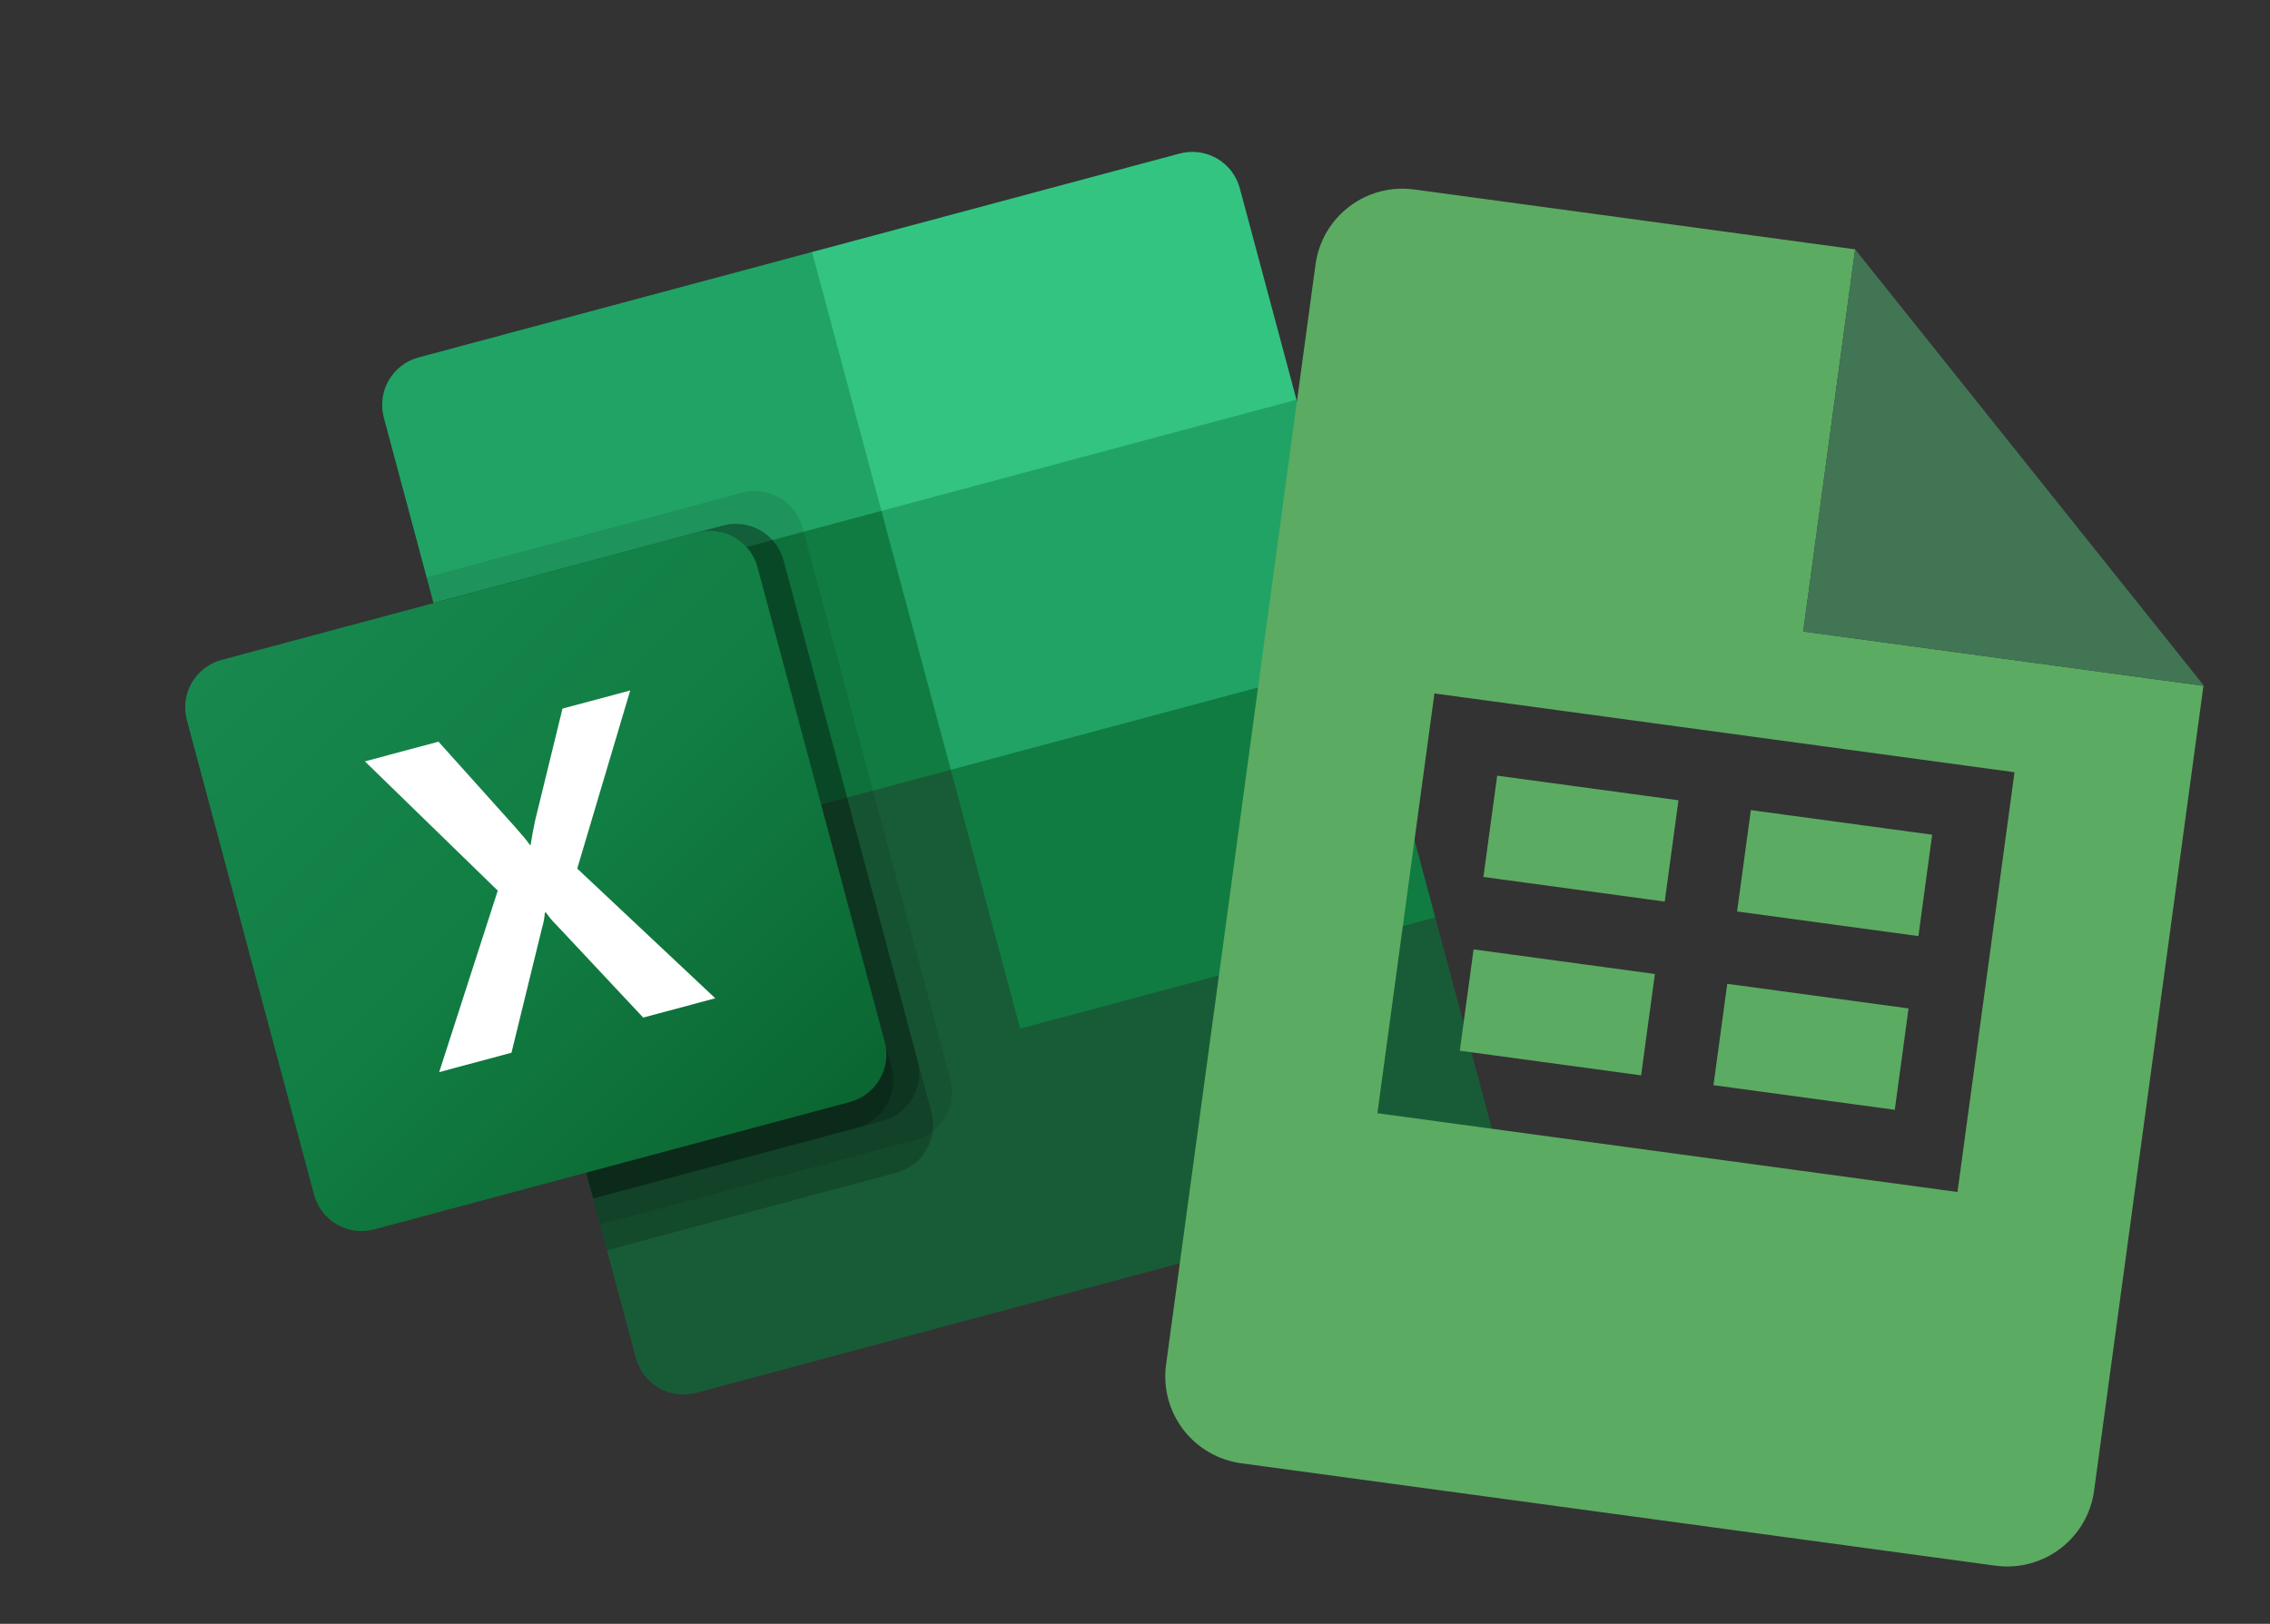 <svg width="116" height="83" viewBox="0 0 116 83" fill="none" xmlns="http://www.w3.org/2000/svg">
<rect x="0" y="0" width="116" height="83" fill="#333333" stroke="none"/>
<g clip-path="url(#clip0_1261_5281)">
<path d="M48.233 38.021L24.637 40.089L32.496 69.421C32.582 69.739 32.729 70.038 32.93 70.299C33.131 70.561 33.382 70.78 33.668 70.945C33.954 71.11 34.269 71.216 34.596 71.259C34.923 71.302 35.256 71.28 35.574 71.194L74.455 60.776C74.775 60.691 75.074 60.545 75.336 60.344C75.599 60.144 75.819 59.894 75.985 59.608C76.15 59.322 76.258 59.007 76.301 58.679C76.345 58.352 76.323 58.019 76.238 57.7L73.342 46.893L48.233 38.021Z" fill="#185C37"/>
<path d="M41.496 12.881L21.392 18.268C21.074 18.353 20.775 18.5 20.513 18.701C20.251 18.902 20.031 19.152 19.866 19.437C19.701 19.723 19.593 20.038 19.55 20.365C19.507 20.692 19.528 21.025 19.613 21.343L22.509 32.151L48.587 39.345L61.582 40.117L69.797 33.662L66.251 20.43L41.496 12.881Z" fill="#21A366"/>
<path d="M22.509 32.151L45.041 26.114L48.587 39.346L26.054 45.383L22.509 32.151Z" fill="#107C41"/>
<path opacity="0.1" d="M37.927 25.183L21.801 29.504L30.664 62.583L46.791 58.262C47.432 58.087 47.979 57.666 48.313 57.09C48.646 56.514 48.739 55.83 48.572 55.187L41.007 26.956C40.83 26.315 40.408 25.769 39.831 25.437C39.255 25.105 38.571 25.014 37.927 25.183Z" fill="black"/>
<path opacity="0.2" d="M36.956 26.86L22.155 30.826L31.019 63.906L45.82 59.94C46.462 59.764 47.009 59.343 47.342 58.767C47.675 58.192 47.768 57.508 47.601 56.864L40.037 28.633C39.86 27.992 39.437 27.446 38.861 27.114C38.284 26.783 37.6 26.691 36.956 26.86Z" fill="black"/>
<path opacity="0.2" d="M36.956 26.86L22.155 30.826L30.31 61.259L45.111 57.293C45.753 57.118 46.3 56.697 46.633 56.121C46.966 55.545 47.059 54.861 46.892 54.218L40.037 28.633C39.86 27.992 39.437 27.446 38.861 27.114C38.284 26.783 37.6 26.691 36.956 26.86Z" fill="black"/>
<path opacity="0.2" d="M35.631 27.215L22.155 30.826L30.31 61.259L43.786 57.648C44.428 57.473 44.974 57.052 45.308 56.476C45.641 55.9 45.734 55.216 45.567 54.573L38.712 28.988C38.535 28.347 38.112 27.802 37.535 27.47C36.959 27.138 36.275 27.046 35.631 27.215Z" fill="black"/>
<path d="M11.329 33.729L35.631 27.217C36.274 27.044 36.96 27.134 37.538 27.466C38.115 27.799 38.537 28.347 38.711 28.99L45.212 53.251C45.383 53.895 45.292 54.581 44.958 55.158C44.624 55.734 44.075 56.155 43.431 56.327L19.129 62.838C18.81 62.924 18.478 62.947 18.151 62.904C17.823 62.861 17.508 62.755 17.221 62.59C16.935 62.425 16.684 62.206 16.483 61.944C16.282 61.683 16.134 61.384 16.049 61.065L9.548 36.804C9.463 36.486 9.441 36.153 9.485 35.826C9.528 35.498 9.636 35.183 9.801 34.897C9.967 34.612 10.187 34.361 10.449 34.161C10.711 33.96 11.01 33.813 11.329 33.729Z" fill="url(#paint0_linear_1261_5281)"/>
<path d="M22.443 54.8L25.436 45.524L18.647 38.917L22.407 37.91L26.311 42.259C26.675 42.672 26.941 42.981 27.081 43.196L27.116 43.187C27.18 42.76 27.259 42.344 27.347 41.934L28.744 36.22L32.205 35.293L29.497 44.397L36.551 51.026L32.869 52.013L28.439 47.285C28.238 47.085 28.055 46.868 27.892 46.636L27.843 46.649C27.824 46.922 27.773 47.193 27.692 47.455L26.137 53.81L22.443 54.8Z" fill="white"/>
<path d="M60.276 7.85L41.497 12.882L45.042 26.114L66.252 20.43L63.356 9.623C63.27 9.304 63.123 9.006 62.922 8.744C62.72 8.482 62.47 8.263 62.184 8.098C61.898 7.934 61.582 7.827 61.255 7.784C60.927 7.742 60.595 7.764 60.276 7.85Z" fill="#33C481"/>
<path d="M48.588 39.346L69.797 33.663L73.343 46.894L52.133 52.577L48.588 39.346Z" fill="#107C41"/>
</g>
<path d="M85.064 46.083L75.804 44.825L76.508 39.647L85.773 40.905L85.069 46.087L85.064 46.083ZM98.737 42.666L89.471 41.408L88.767 46.589L98.033 47.848L98.737 42.666ZM97.53 51.545L88.265 50.287L87.561 55.468L96.826 56.727L97.53 51.545ZM112.599 35.056L107.011 76.194C106.678 78.646 104.419 80.362 101.963 80.028L63.429 74.794C62.845 74.714 62.283 74.521 61.774 74.225C61.265 73.928 60.819 73.535 60.462 73.067C59.742 72.121 59.427 70.929 59.587 69.752L67.225 13.519C67.558 11.067 69.817 9.351 72.273 9.685L94.801 12.745L92.147 32.278L112.599 35.056ZM102.942 39.472L73.301 35.445L70.387 56.901L100.03 60.928L102.945 39.469L102.942 39.472ZM75.302 48.526L74.598 53.707L83.863 54.966L84.567 49.785L75.302 48.526Z" fill="#5CAB62"/>
<path d="M92.147 32.278L94.801 12.745L112.634 35.061L92.147 32.278Z" fill="#417554"/>
<defs>
<linearGradient id="paint0_linear_1261_5281" x1="13.465" y1="31.114" x2="41.295" y2="58.941" gradientUnits="userSpaceOnUse">
<stop stop-color="#18884F"/>
<stop offset="0.5" stop-color="#117E43"/>
<stop offset="1" stop-color="#0B6631"/>
</linearGradient>
<clipPath id="clip0_1261_5281">
<rect width="67.439" height="67.439" fill="white" transform="translate(0 17.454) rotate(-15)"/>
</clipPath>
</defs>
</svg>
